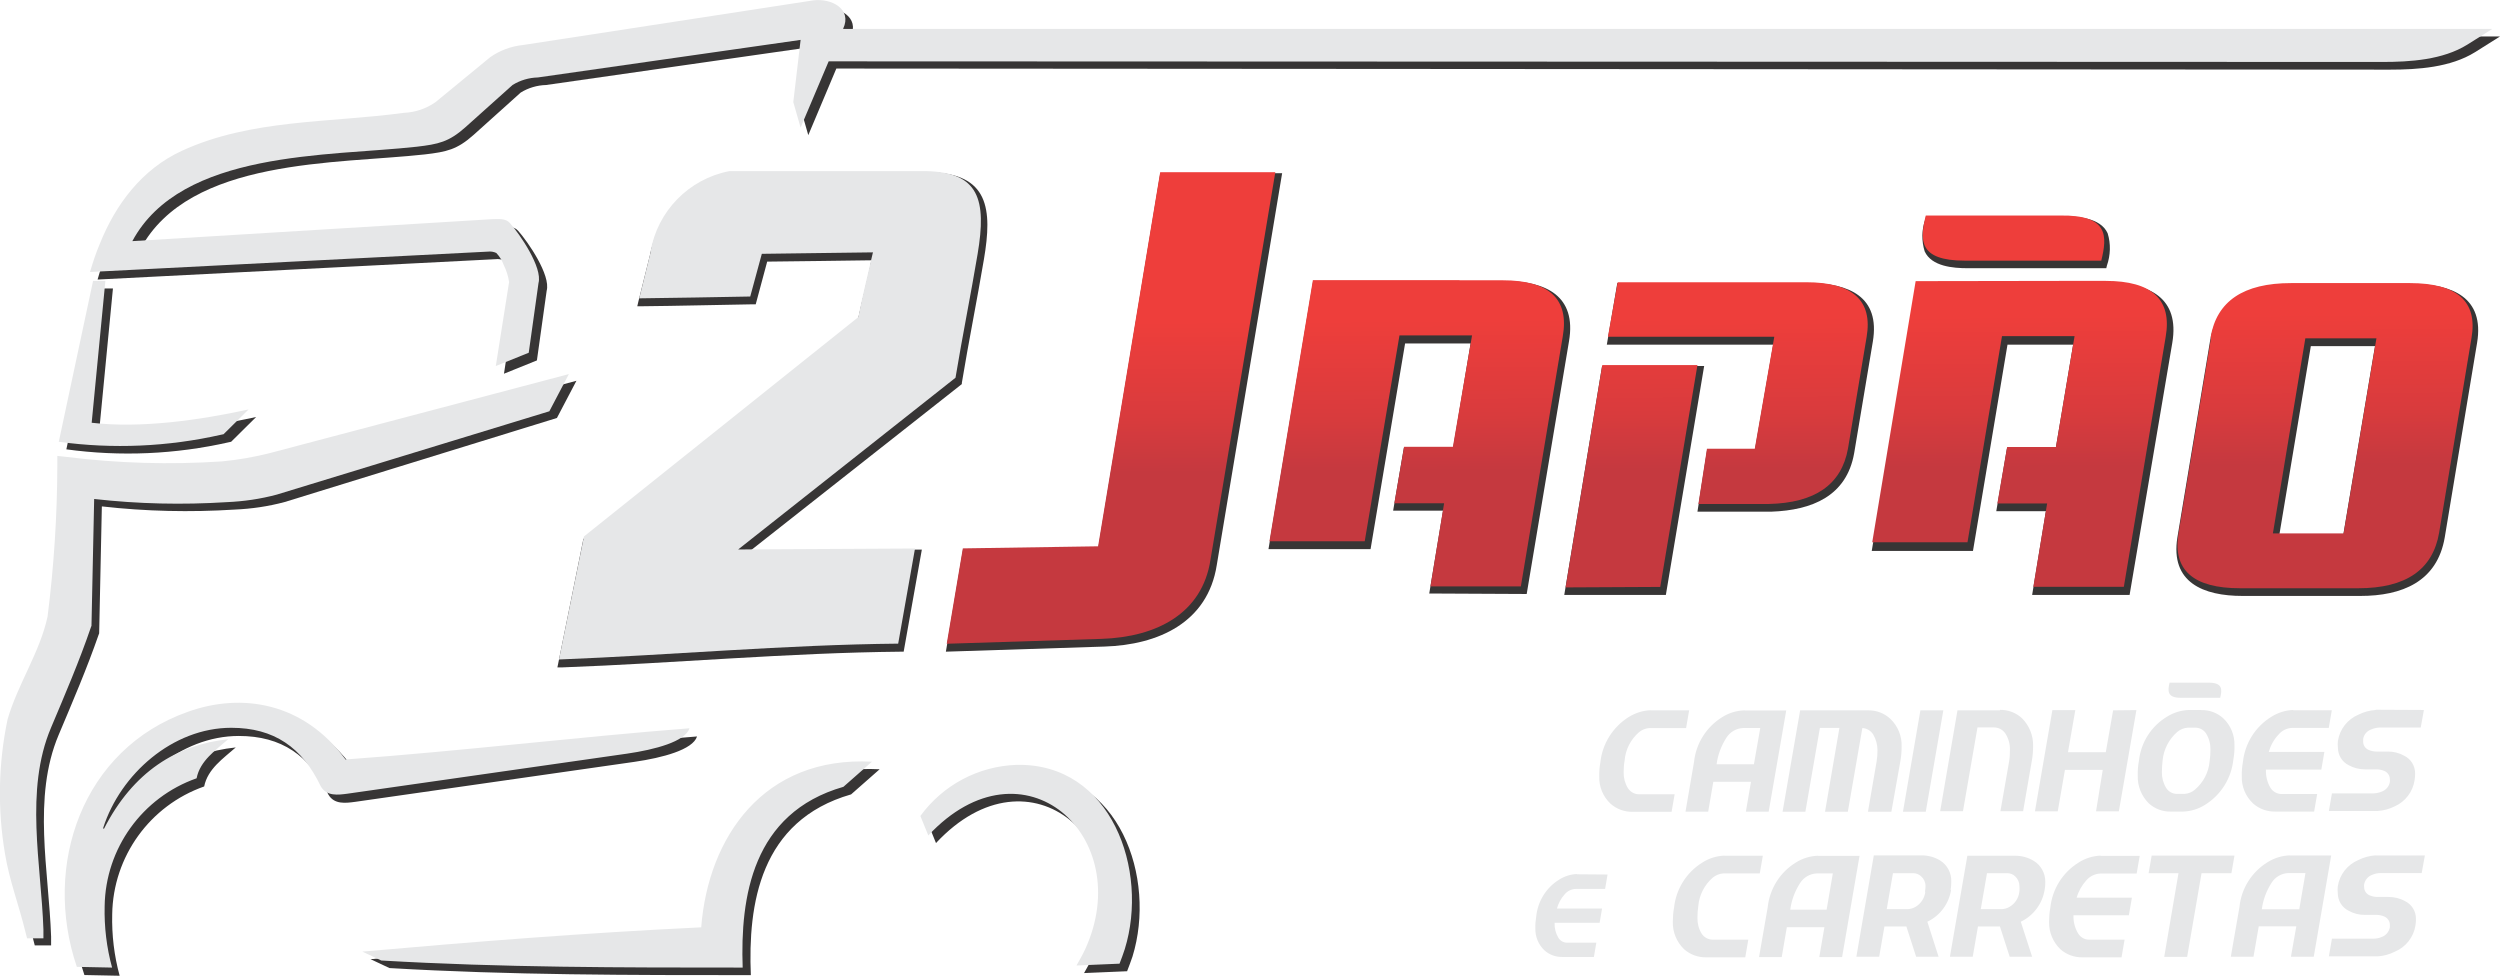 <?xml version="1.0" encoding="UTF-8"?><svg id="Camada_2" xmlns="http://www.w3.org/2000/svg" xmlns:xlink="http://www.w3.org/1999/xlink" viewBox="0 0 204.97 80"><defs><style>.cls-1{fill:#373535;}.cls-1,.cls-2,.cls-3{fill-rule:evenodd;}.cls-2{fill:url(#Gradiente_sem_nome_3);}.cls-3,.cls-4{fill:#e6e7e8;}</style><linearGradient id="Gradiente_sem_nome_3" x1="138.56" y1="-1552.56" x2="138.48" y2="-1564.94" gradientTransform="translate(1.61 1591.01)" gradientUnits="userSpaceOnUse"><stop offset="0" stop-color="#c5393f"/><stop offset=".37" stop-color="#d93b3d"/><stop offset="1" stop-color="#ee3e3b"/></linearGradient></defs><g id="Camada_1-2"><g id="Camada_2-2"><g id="Camada_1-2"><path class="cls-1" d="M70.34,26.21c.33-1.6.8-3.2,1.1-4.87-2.85.05-5.69.07-8.54.11l-.94,3.5h-.25c-3.04.05-6.07.13-9.1.16h-.36l.08-.35c.31-1.27.63-2.54.95-3.81.43-2.19,1.67-4.15,3.47-5.47.96-.66,2.05-1.12,3.2-1.36h16.26c4.87.1,5.16,3.02,4.46,7.14-.57,3.38-1.25,6.74-1.81,10.13v.1l-17.31,13.64,14.03-.07-1.49,8.37h-.23c-9.28.09-18.54.95-27.8,1.29h-.36l2.13-10.53.08-.06c7.47-5.95,14.94-11.92,22.44-17.91ZM90.05,44.9l5.08-30.7h9.99l-5.36,32.13c-.74,4.72-4.8,6.54-9.2,6.68l-13.01.42,1.41-8.39,11.09-.14h0ZM181.19,28c.6-3.61,3.48-4.72,6.84-4.72h9.73c3.25,0,5.96,1.07,5.33,4.84l-2.65,15.94c-.62,3.64-3.51,4.8-6.92,4.8h-9.66c-3.2,0-5.94-1.09-5.34-4.8l2.67-16.06ZM167.74,41.91h-4.07l.87-5.12h4l1.43-8.53h-5.38l-2.83,16.91h-8.3l3.65-21.97h15.79c3.31,0,5.83,1.21,5.2,4.92l-3.5,20.66h-7.99l1.12-6.82.02-.05ZM131.35,30.01h8.37l-3.14,18.77h-8.33l3.1-18.77ZM143.88,36.89l1.5-8.63h-13.64l.86-5.05h15.71c3.28,0,5.86,1.11,5.24,4.8l-1.53,9.14c-.62,3.54-3.47,4.68-6.78,4.8h-6.07l.8-5.12,3.88.05.02.02ZM118.3,41.87h-4.08l.88-5.17h4.04l1.43-8.54h-5.37l-2.83,16.86h-8.37l3.66-21.97h15.78c3.31,0,5.83,1.21,5.2,4.92l-3.47,20.73-7.99-.04,1.13-6.79ZM157.89,17.74h11.19c1.22,0,3.12.08,3.72,1.38.27.87.24,1.8-.06,2.66l-.05.21h-11.36c-1.19,0-2.96-.14-3.53-1.38-.27-.87-.25-1.8.06-2.66l.06-.22h-.02ZM189.46,28.38l-2.57,15.4h5.24l2.59-15.4h-5.26Z"/><path class="cls-4" d="M53.33,20.66c.56-3.34,3.14-5.99,6.47-6.63h16.15c4.3.1,4.96,2.31,4.2,6.81-.55,3.29-1.24,6.69-1.81,10.13l-17.82,14.08,14.5-.08-1.38,7.8c-9.23.09-18.63.94-27.81,1.3l2.05-10.09c7.49-5.99,14.99-11.99,22.49-17.98.35-1.78.8-3.55,1.2-5.31-2.31.04-6.75.08-9.11.12l-.95,3.5c-3.05.05-6.04.12-9.1.15.31-1.28.63-2.55.94-3.81Z"/><path class="cls-2" d="M104.56,14.12l-5.32,31.8c-.67,4.32-4.32,6.31-8.94,6.46l-12.68.4,1.32-7.82,11.09-.17,5.09-30.67h9.44ZM181.24,27.66c.5-2.97,2.7-4.45,6.6-4.45h9.73c3.88,0,5.59,1.5,5.06,4.52l-2.65,15.94c-.52,3.05-2.73,4.56-6.64,4.56h-9.67c-3.85,0-5.54-1.49-5.06-4.48l2.67-16.06-.04-.02ZM189.01,27.74l-2.66,15.99h5.8l2.69-15.99h-5.83ZM169.11,23.03h3.53c3.8,0,5.45,1.53,4.92,4.59l-3.43,20.49h-7.42l1.13-6.83h-4.08l.8-4.63h4l1.53-9.09h-5.95l-2.83,16.9h-7.81l3.56-21.41,12.02-.02ZM131.36,29.93h7.81l-3.05,18.19-7.76.04,3.01-18.24h0ZM132.61,23.14h15.47c3.82,0,5.47,1.5,4.96,4.49l-1.53,9.16c-.53,2.94-2.7,4.45-6.51,4.53h-5.75l.7-4.53h3.92l1.6-9.18h-13.64l.8-4.47h-.02ZM119.68,22.98h3.53c3.8,0,5.45,1.53,4.92,4.59l-3.44,20.51h-7.41l1.12-6.82h-4.08l.8-4.63h4l1.57-9.13h-5.95l-2.85,16.88h-7.81l3.56-21.41h12.01ZM161.24,17.67h7.66c4-.06,3.87,1.69,3.38,3.7h-11.19c-3.84,0-3.68-1.72-3.2-3.7h3.34Z"/><path class="cls-4" d="M178.85,55.97h2.23c1.17,0,1.11.57.95,1.24h-3.25c-1.11,0-1.06-.58-.9-1.24h.97ZM129.29,71.66c-.52.02-1.02.18-1.46.46-1.07.66-1.76,1.79-1.88,3.04-.05.31-.08.62-.07.94-.02.69.25,1.35.75,1.82.4.36.92.55,1.46.54h2.59l.2-1.17h-2.4c-.3,0-.57-.16-.72-.42-.22-.37-.32-.79-.3-1.21h3.69l.2-1.17h-3.7c.12-.43.33-.83.63-1.16.23-.28.56-.44.92-.45h2.4l.2-1.18-2.51-.02ZM194.77,70.13c-.49.03-.97.16-1.41.38-.9.38-1.55,1.2-1.69,2.17-.02.18-.02.36,0,.54,0,.62.34,1.18.89,1.45.41.23.88.35,1.35.34h.94c.22,0,.45.05.65.14.26.12.44.38.44.66,0,.07,0,.15,0,.22-.07.37-.33.68-.69.8-.21.09-.44.13-.67.13h-3.39l-.25,1.45h4c.49-.03.96-.16,1.4-.38.9-.37,1.55-1.19,1.7-2.16.03-.18.04-.36.04-.54,0-.62-.34-1.18-.9-1.45-.41-.23-.88-.34-1.35-.34h-.91c-.23,0-.45-.05-.66-.14-.26-.12-.43-.38-.43-.67-.01-.07-.01-.15,0-.22.07-.37.33-.68.7-.8.21-.09.44-.13.66-.13h3.36l.26-1.44h-4.04ZM187.74,70.13c-.64.02-1.26.21-1.81.55-1.31.8-2.17,2.16-2.32,3.68l-.71,4.08h1.86l.43-2.49h3.08l-.44,2.49h1.87l1.43-8.3h-3.41l.02-.02ZM188.54,74.55h-3.1c.1-.77.38-1.52.8-2.17.3-.48.82-.78,1.38-.8h1.4l-.51,2.98h.03ZM176.41,70.15l-.25,1.44h2.45l-1.17,6.86h1.88l1.18-6.86h2.45l.25-1.44h-6.8ZM172.22,70.15c-.64.03-1.26.22-1.8.57-1.31.81-2.16,2.18-2.32,3.71-.07.38-.1.77-.1,1.15-.02.85.32,1.66.93,2.25.5.44,1.14.67,1.81.66h3.2l.25-1.45h-2.93c-.36,0-.69-.2-.88-.51-.27-.45-.4-.97-.38-1.49h4.54l.25-1.44h-4.53c.15-.53.43-1.02.8-1.43.29-.33.7-.53,1.13-.55h2.99l.25-1.45h-3.21ZM167.63,72.97c.05-.22.06-.45.06-.68,0-.7-.35-1.35-.95-1.71-.46-.28-.98-.42-1.52-.42h-3.92l-1.43,8.28h1.87l.43-2.48h1.8l.8,2.48h1.84l-.93-2.87c1.05-.5,1.78-1.49,1.96-2.64v.03ZM165.56,73.13c-.06.51-.36.96-.8,1.22-.2.12-.42.18-.65.19h-1.71l.51-2.95h1.65c.25,0,.49.09.66.26.22.2.35.5.35.8.01.14.01.29,0,.43l-.02.04ZM159.92,72.97c.05-.22.06-.45.06-.68.03-.7-.32-1.37-.91-1.74-.46-.28-.98-.42-1.52-.42h-3.92l-1.43,8.31h1.87l.43-2.48h1.8l.8,2.48h1.84l-.92-2.87c1.05-.5,1.78-1.49,1.95-2.64l-.04.03ZM157.85,73.13c-.06.51-.36.96-.8,1.22-.2.12-.42.18-.65.19h-1.71l.51-2.95h1.65c.25,0,.49.09.66.26.23.2.36.49.36.8,0,.14-.02.29-.04.43v.04ZM149.06,70.16c-.64.02-1.27.21-1.81.55-1.31.8-2.16,2.16-2.32,3.68l-.71,4.08h1.86l.42-2.45h3.08l-.42,2.45h1.87l1.43-8.3h-3.4v-.02ZM149.86,74.58h-3.08c.1-.77.38-1.52.8-2.17.3-.48.82-.78,1.38-.8h1.31l-.51,2.98h.1ZM141.37,70.15c-.64.03-1.26.22-1.8.57-1.31.81-2.16,2.18-2.32,3.71-.07.38-.1.77-.1,1.15-.02.85.32,1.66.93,2.25.5.44,1.14.67,1.81.66h3.2l.25-1.45h-2.93c-.36,0-.7-.19-.9-.5-.24-.39-.35-.84-.34-1.29,0-.33.02-.65.07-.98.08-.9.51-1.73,1.19-2.32.25-.2.55-.32.86-.34h2.99l.25-1.45h-3.16ZM194.78,58.21c-.49.03-.97.16-1.41.38-.9.38-1.54,1.19-1.69,2.16-.02.18-.02.36,0,.54,0,.62.34,1.18.89,1.45.41.23.88.34,1.35.34h.94c.22,0,.45.05.65.14.26.12.43.38.43.67.01.07.01.15,0,.22-.06.37-.33.68-.69.8-.21.09-.44.13-.67.14h-3.39l-.25,1.44h4c.49-.03.96-.16,1.4-.38.88-.39,1.49-1.21,1.63-2.16.03-.18.04-.36.04-.54,0-.62-.34-1.18-.9-1.45-.41-.23-.88-.35-1.35-.34h-.91c-.23,0-.45-.05-.66-.14-.27-.12-.44-.38-.44-.67,0-.07,0-.14,0-.22.06-.38.33-.68.7-.8.21-.09.44-.13.66-.14h3.36l.26-1.44-3.95-.02ZM188.02,58.21c-.64.02-1.26.22-1.8.56-1.31.81-2.17,2.18-2.33,3.72-.07.38-.1.77-.09,1.15-.03.84.31,1.66.93,2.24.5.44,1.14.67,1.8.66h3.2l.25-1.44h-2.94c-.36-.01-.7-.2-.89-.51-.27-.45-.39-.97-.37-1.49h4.54l.25-1.45h-4.56c.15-.53.42-1.02.8-1.42.28-.34.69-.54,1.13-.55h2.99l.25-1.45h-3.17ZM180.49,58.21h-1.02c-.64.02-1.26.21-1.8.55-1.29.77-2.14,2.11-2.3,3.6-.08.41-.11.82-.1,1.23-.03.85.3,1.67.9,2.27.49.45,1.14.7,1.81.68h1c.64-.02,1.26-.21,1.8-.55,1.31-.81,2.17-2.18,2.33-3.72.07-.38.1-.77.09-1.16.02-.84-.31-1.65-.93-2.23-.49-.44-1.13-.68-1.79-.66v-.02ZM181.16,62.43c-.08.9-.51,1.72-1.2,2.31-.24.21-.54.33-.86.35h-.61c-.36,0-.7-.18-.89-.49-.24-.39-.36-.84-.35-1.29,0-.33.02-.65.06-.98.09-.9.52-1.73,1.2-2.32.25-.21.55-.33.87-.35h.61c.36,0,.7.18.89.49.24.39.36.85.35,1.31,0,.32-.02.65-.07.97ZM173.25,58.24l-.6,3.43h-3.1l.6-3.45h-1.88l-1.43,8.3h1.87l.59-3.4h3.1l-.55,3.4h1.87l1.44-8.3-1.91.02ZM163.96,58.24h-3.47l-1.42,8.27h1.87l1.19-6.87h1.34c.38,0,.73.18.94.49.26.4.39.86.38,1.33,0,.31-.01.62-.06.93l-.72,4.12h1.86l.72-4.16c.07-.39.1-.79.1-1.19.02-.85-.31-1.67-.91-2.27-.49-.46-1.14-.7-1.81-.69v.04ZM157.45,58.24l-1.43,8.31h1.87l1.44-8.31h-1.88ZM153.13,58.24h-5.54l-1.44,8.31h1.87l1.19-6.87h1.6l-1.18,6.87h1.87l1.19-6.86c.36.02.7.22.89.53.23.39.35.84.35,1.29,0,.31-.02.62-.07.92l-.71,4.12h1.92l.74-4.16c.07-.39.1-.79.1-1.19.03-.85-.31-1.68-.93-2.27-.49-.45-1.13-.7-1.8-.69h-.04ZM143.02,58.24c-.64.02-1.27.21-1.81.55-1.3.8-2.16,2.16-2.32,3.68l-.7,4.08h1.86l.42-2.45h3.09l-.42,2.45h1.87l1.44-8.3h-3.41v-.02ZM143.82,62.66h-3.08c.1-.77.38-1.51.8-2.17.3-.48.82-.78,1.38-.8h1.4l-.52,2.97h.02ZM135.34,58.23c-.64.02-1.26.22-1.81.56-1.3.82-2.16,2.19-2.32,3.72-.07.38-.1.77-.09,1.15-.03.84.31,1.66.93,2.24.5.44,1.14.67,1.8.66h3.2l.25-1.44h-2.93c-.36,0-.7-.19-.9-.5-.24-.39-.36-.84-.35-1.3,0-.32.02-.65.08-.97.07-.9.5-1.73,1.18-2.32.24-.2.55-.32.86-.34h3l.25-1.45h-3.15Z"/><path class="cls-1" d="M92.4,79.63l-3.52.15c.24-.43.49-.86.7-1.31,4.26-9.24-5.05-17.7-12.84-9.35l-.65-1.6c1.85-2.54,4.76-4.09,7.9-4.19,7.77-.16,10.85,8.65,8.86,15.1-.14.42-.29.8-.45,1.22v-.02ZM8.35,41.54l-.22,10.39-.04.1c-.96,2.77-2.13,5.49-3.28,8.22-2.17,5.13-.8,11.19-.62,16.54v.72h-1.34l-.14-.54c-.52-2.19-1.31-4.19-1.67-6.39-.61-3.63-.54-7.35.21-10.96h0c.8-2.9,2.65-5.5,3.28-8.43.52-4.12.79-8.26.8-12.41v-.8l.8.08c4.21.51,8.45.62,12.68.32,1.35-.13,2.68-.36,4-.7l24.45-6.46-1.6,3.05-22.32,6.89c-1.34.36-2.71.56-4.1.62-3.63.23-7.27.15-10.88-.26ZM8.13,35.28c4.04.47,8.79-.2,12.87-1.09l-2.05,2.03-.19.04c-4.37.99-8.88,1.19-13.32.58l2.81-13.19h1.01l-1.12,11.59v.03ZM69.75,2.99h135.22l-2.05,1.29c-2.01,1.25-4.68,1.43-6.98,1.43l-127.37-.09-2.3,5.46-.6-2.09.6-5.1-21.5,3.08c-.73.02-1.45.23-2.08.62l-3.86,3.47c-1.36,1.21-2.21,1.39-4,1.6-7.19.8-19.3.27-23.31,7.74l29.48-1.8c.5,0,1.12-.1,1.48.32.8.9,2.69,3.64,2.34,4.92l-.8,5.71-2.7,1.09,1.05-6.9c-.07-.48-.21-.95-.43-1.39-.14-.37-.35-.7-.62-.99-.21-.1-.45-.14-.69-.11l-32.63,1.67c.23-.8.46-1.53.8-2.3,1.3-3.25,3.46-6.13,6.72-7.63,5.68-2.62,12.14-2.29,18.22-3.12.93-.04,1.82-.34,2.58-.87l4.5-3.69c.79-.56,1.71-.9,2.67-1l23.81-3.62c1.51-.19,3.2.72,2.45,2.32ZM28.93,62.94c9.64-.7,18.89-1.83,28.22-2.56-.34,1.09-2.84,1.75-5.12,2.08l-22.9,3.28c-.8.11-1.73.23-2.21-.6-1.52-3.2-3.84-4.8-7.34-4.8-4.8,0-9.09,3.8-10.5,8.21,0,0,.06.09.06.1,2.4-4.73,6-6.93,10.19-7.37-1.03.91-2.3,1.76-2.59,3.2-4.46,1.57-7.47,5.75-7.54,10.48-.04,1.7.16,3.4.61,5.04l-2.89-.06c-2.84-8.39.46-17.9,9.06-20.93,4.45-1.6,9.49-.75,12.91,3.88l.03.04ZM58.12,76.66c.57-7.4,5.12-14.06,14-13.59l-2.34,2.06c-7.48,2.15-8.46,9.02-8.22,14.82-9.89,0-19.75,0-29.63-.58l-1.55-.73c9.06-.8,18.16-1.53,27.78-1.99h-.04Z"/><path class="cls-3" d="M91.78,79.01l-3.52.15c.24-.43.49-.86.7-1.31,4.26-9.24-5.05-17.7-12.85-9.35l-.65-1.6c1.85-2.54,4.76-4.09,7.9-4.19,7.77-.16,10.85,8.65,8.86,15.1-.13.42-.28.8-.44,1.22v-.02ZM7.72,40.92l-.22,10.39-.04.1c-.96,2.81-2.13,5.53-3.28,8.26-2.17,5.13-.8,11.19-.62,16.54v.72h-1.34l-.14-.54c-.53-2.19-1.31-4.19-1.67-6.39-.62-3.65-.55-7.39.21-11.02h0c.84-2.9,2.65-5.5,3.28-8.43.52-4.12.79-8.26.8-12.41v-.76l.75.08c4.23.53,8.49.65,12.74.37,1.35-.13,2.68-.36,4-.7l24.45-6.46-1.6,3.05-22.34,6.83c-1.34.36-2.71.56-4.1.62-3.63.23-7.27.15-10.88-.26ZM7.51,34.66c4,.47,8.79-.2,12.87-1.09l-2.05,2.03-.19.04c-4.37.99-8.88,1.19-13.32.58l2.81-13.19h1.01l-1.12,11.59v.03ZM69.12,2.37h135.22l-2.05,1.29c-2.01,1.25-4.68,1.42-6.98,1.42l-127.37-.05-2.3,5.43-.6-2.09.6-5.1-21.54,3.08c-.74.02-1.45.23-2.08.62l-3.86,3.46c-1.36,1.21-2.21,1.39-4,1.6-7.19.8-19.3.27-23.31,7.74l29.48-1.8c.5,0,1.12-.1,1.48.32.8.9,2.69,3.64,2.34,4.92l-.8,5.71-2.7,1.09,1.09-6.89c-.07-.48-.22-.95-.44-1.39-.13-.37-.34-.71-.61-.99-.21-.1-.45-.14-.69-.11l-32.62,1.67c.24-.8.47-1.53.8-2.3,1.3-3.25,3.46-6.13,6.72-7.63,5.68-2.62,12.14-2.29,18.22-3.12.93-.04,1.82-.34,2.58-.87l4.49-3.69c.8-.56,1.72-.9,2.69-1L66.68.03c1.51-.19,3.2.72,2.45,2.32v.02ZM28.31,62.27c9.64-.7,18.85-1.83,28.22-2.56-.34,1.09-2.84,1.75-5.12,2.08l-22.9,3.28c-.8.11-1.73.23-2.21-.6-1.52-3.2-3.84-4.8-7.34-4.8-4.8,0-9.09,3.8-10.5,8.21,0,0,.05.09.05.1,2.4-4.73,6.01-6.93,10.2-7.37-1.04.91-2.31,1.76-2.59,3.2-4.46,1.57-7.47,5.75-7.54,10.48-.04,1.7.16,3.4.61,5.04l-2.89-.06c-2.84-8.35.46-17.86,9.1-20.91,4.45-1.6,9.49-.75,12.91,3.88v.02ZM57.49,76.04c.57-7.4,5.12-14.06,14-13.59l-2.34,2.06c-7.48,2.15-8.46,9.05-8.26,14.82-9.89,0-19.75,0-29.63-.58l-1.55-.73c9.06-.8,18.16-1.53,27.78-1.99Z"/></g></g></g></svg>